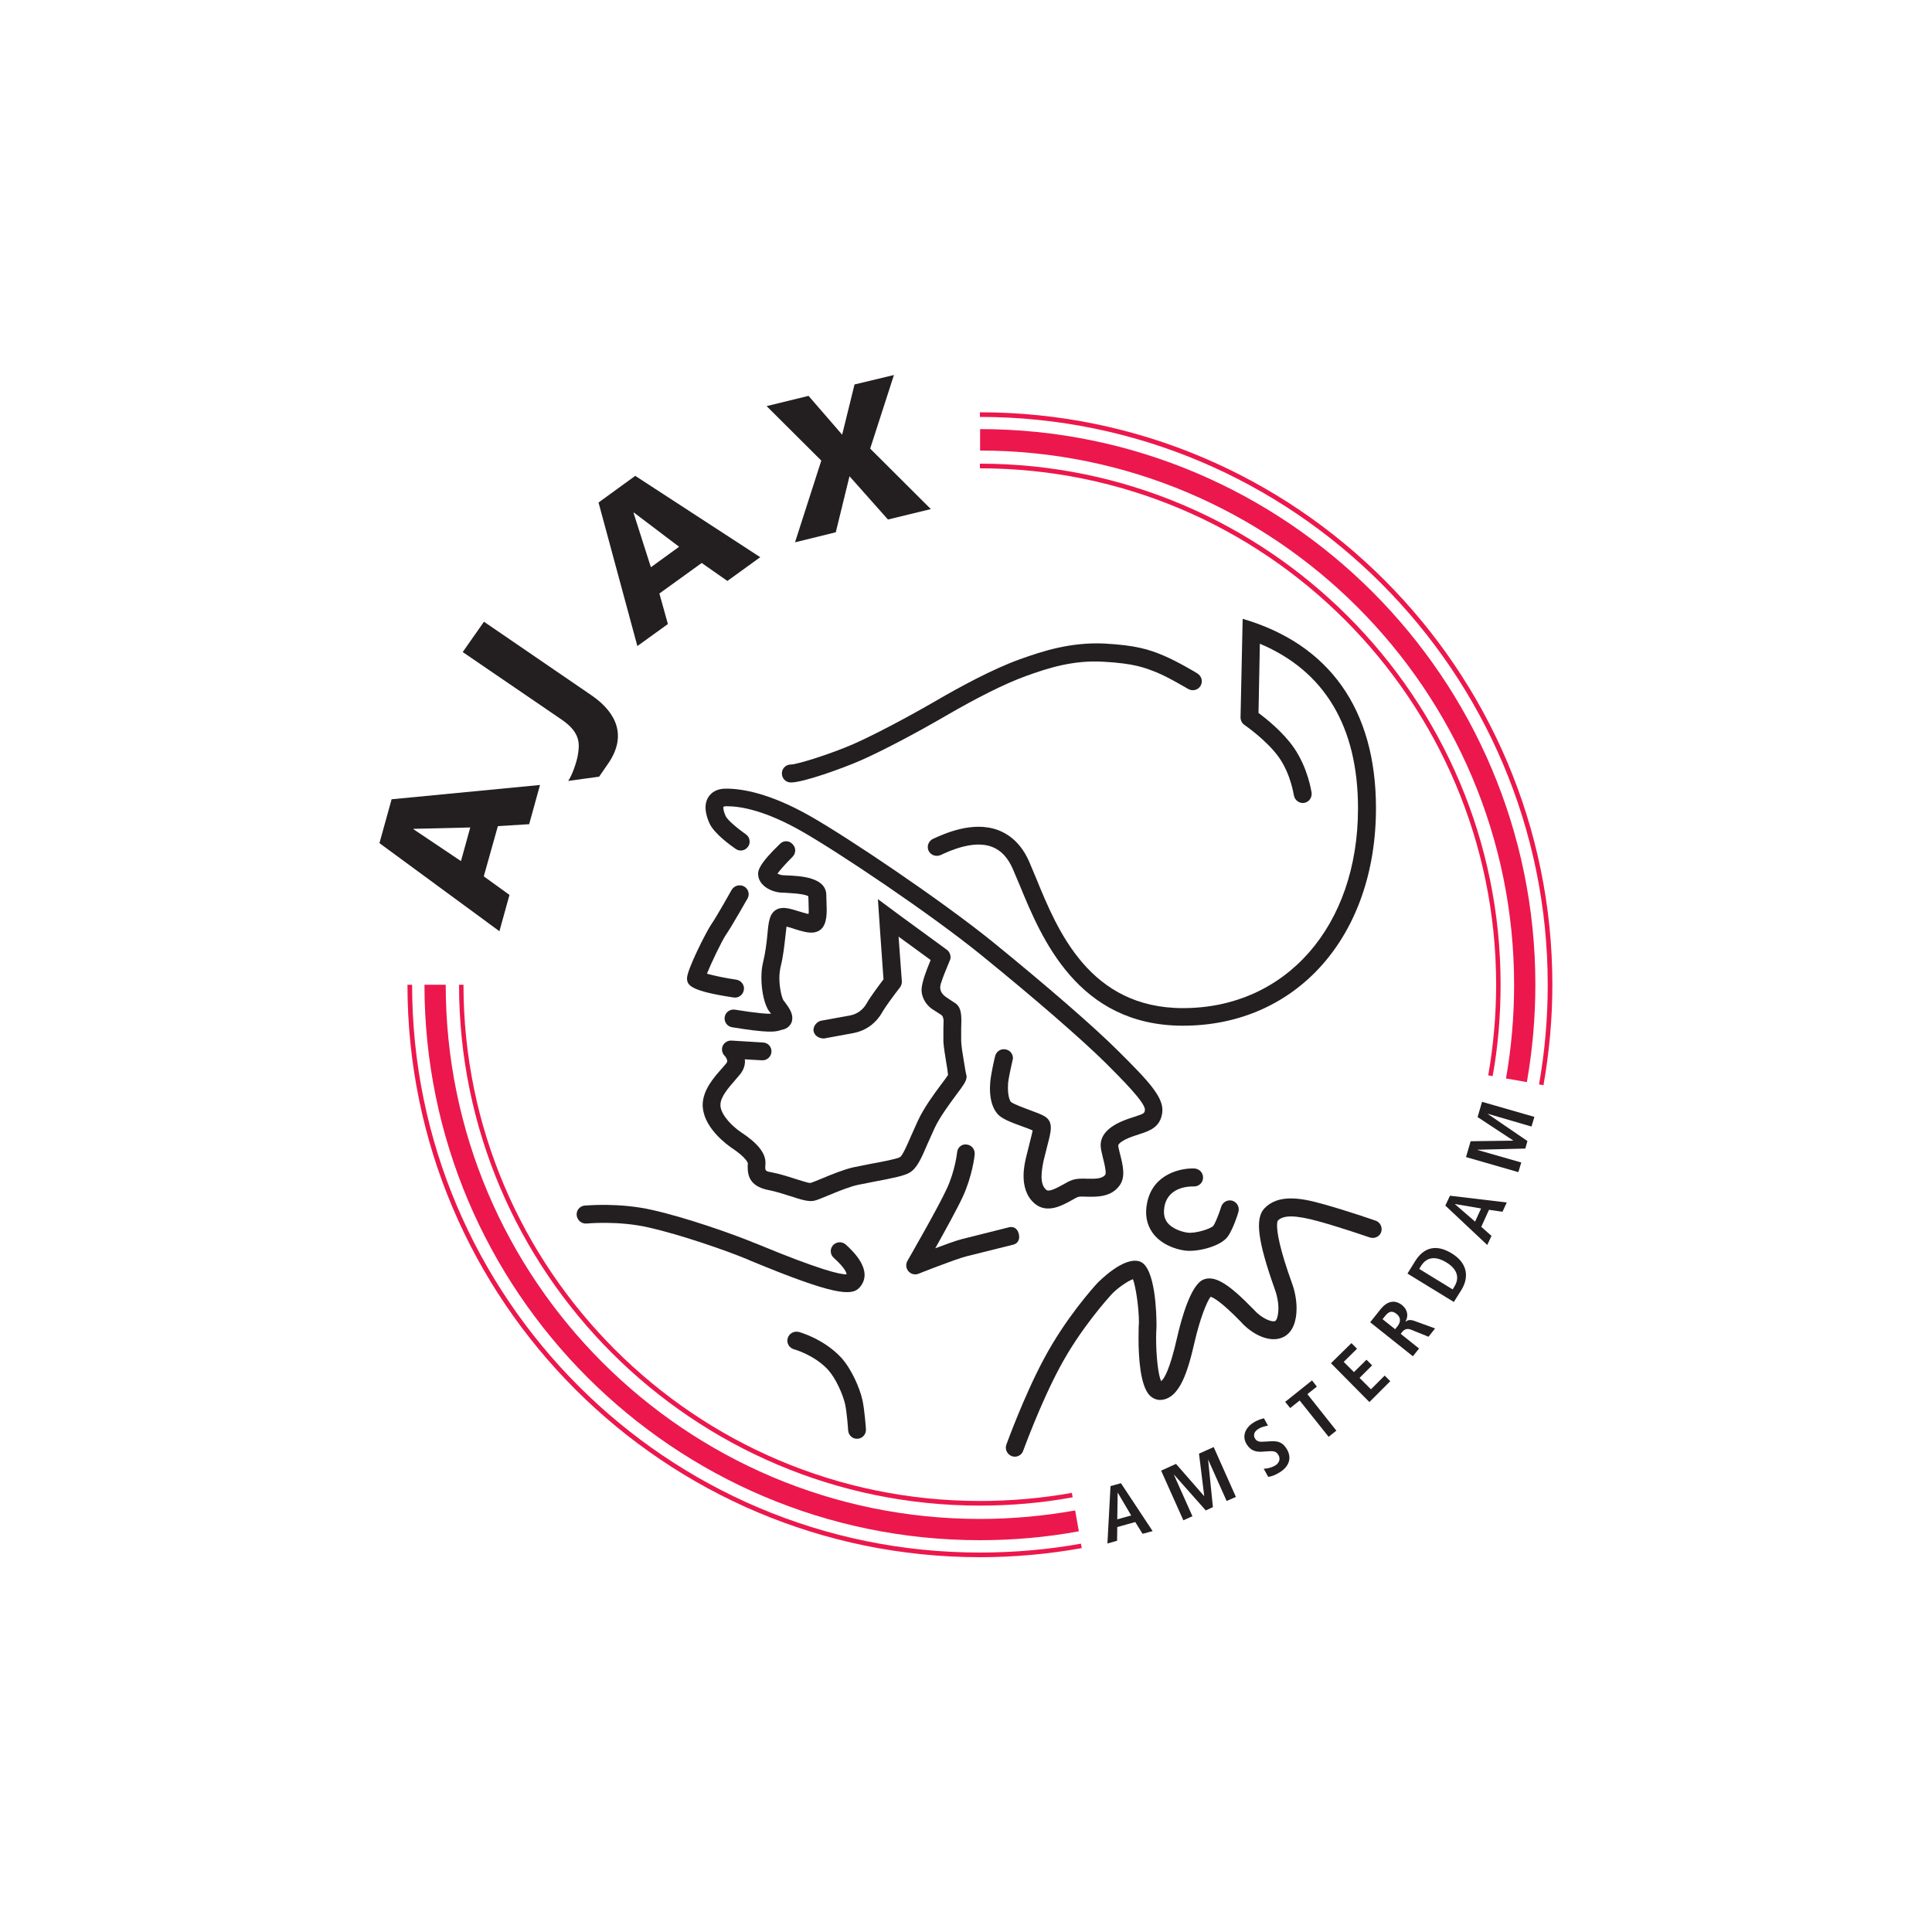 <?xml version="1.0" encoding="utf-8"?>
<!-- Generator: Adobe Illustrator 24.2.0, SVG Export Plug-In . SVG Version: 6.00 Build 0)  -->
<svg version="1.1" id="katman_1" xmlns="http://www.w3.org/2000/svg" xmlns:xlink="http://www.w3.org/1999/xlink" x="0px" y="0px"
	 viewBox="0 0 1000 1000" style="enable-background:new 0 0 1000 1000;" xml:space="preserve">
<style type="text/css">
	.st0{fill:#231F20;}
	.st1{fill:#EC174C;}
</style>
<g>
	<g>
		<path class="st0" d="M302.6,624c-2.6,0.3-4.4,2.5-4.1,5.1c0.3,2.5,2.5,4.4,5.1,4.2c0.2,0,16.2-1.6,32,2
			c16.8,3.8,40.1,11.9,51.2,16.5l1.8,0.8c42.8,17.7,52.3,18.5,56.4,13.7c7.4-8.6-3.6-18.8-7.2-22.1c-1.9-1.7-4.8-1.6-6.6,0.3
			c-0.8,0.9-1.2,2-1.2,3.1c0,1.3,0.5,2.5,1.5,3.4c5.6,5.1,6.6,7.5,6.7,8.6c-3.4,0.1-13.9-2.3-46-15.6l-1.8-0.7
			c-11.4-4.7-35.3-13.1-52.7-17C320.3,622.3,303.4,624,302.6,624z"/>
		<path class="st0" d="M495.4,596.4c0,0.1-1,9.6-5.4,19c-4.6,10-20.2,37-20.3,37.2c-1,1.7-0.8,3.9,0.5,5.4c1.3,1.5,3.4,2,5.2,1.3
			c0.2-0.1,18.6-7.4,24.7-9l24.5-6.1c2.5-0.7,3.4-3.1,2.7-5.6c-0.6-2.5-2.4-3.9-4.9-3.4l-24.7,6.2c-3.1,0.8-8.5,2.8-13.6,4.7
			c4.9-8.8,11.4-20.5,14.2-26.6c5-10.8,6.2-21.5,6.2-22c0-0.2,0-0.3,0-0.5c0-2.4-1.8-4.4-4.2-4.6C497.9,592,495.6,593.9,495.4,596.4
			z"/>
		<path class="st0" d="M407.7,692.7c-0.7,2.5,0.8,5,3.3,5.7c0.1,0,10.5,2.9,17.6,10.6c3.9,4.3,7.6,12.5,8.8,17.7
			c1,4.4,1.6,13.6,1.6,13.7c0.2,2.6,2.4,4.5,4.9,4.3c2.6-0.2,4.5-2.4,4.3-5c0-0.4-0.7-10-1.8-15c-1.4-6.4-5.8-16.3-11-22
			c-9-9.7-21.5-13.2-22-13.3C410.9,688.8,408.3,690.3,407.7,692.7z"/>
		<path class="st0" d="M654.4,625.5c-4.9,5.3-3.4,17,5.5,42c3.2,9,1.4,15.6,0.2,16.2c-1.6,0.9-7-1.2-11.1-5.8c0-0.1-0.1-0.1-0.2-0.2
			c-13.1-13.5-20.1-17.7-25.9-15.4c-6.5,2.6-11.4,20.1-13.7,30.3c-3.8,16.7-6.7,21.1-8.2,22.3c-1.5-3.2-2.6-12.6-2.6-22.5
			c0-1.9,0.1-3.8,0.2-5.7c0,0,0-0.4,0-1c0-5.2-0.5-29.7-8.5-32.7c-8.4-3.1-21.6,10.7-21.8,10.8c-2.8,3-17,18.9-28,39.6
			c-10.3,19.2-19,43.3-19.4,44.3c-0.9,2.4,0.4,5.1,2.8,6c2.4,0.9,5.1-0.4,5.9-2.8c0.1-0.2,8.9-24.5,18.9-43.1
			c10.7-20.1,25.1-35.9,26.7-37.7c3.1-3.4,8.5-7,11.2-8c1.5,3.9,3.1,14.9,3.1,22.2c0,0.7,0,1.3-0.1,1.9c0,1.2-0.1,3.6-0.1,6.6
			c0,9.3,0.8,24.4,5.8,29.5c1.6,1.5,3.6,2.4,5.6,2.3c10-0.5,14.2-15.1,17.6-29.9c2.8-12.2,6.4-21.1,8.3-23.5
			c1.4,0.4,5.5,2.5,15.7,13c0-0.1-0.1-0.1-0.2-0.2c5.9,6.7,15.5,11.6,22.5,7.9c4.6-2.5,6.5-8.2,6.5-14.6c0-4.2-0.8-8.8-2.3-12.9
			c-6.6-18.3-7.8-26.5-7.8-30.1c0-1.6,0.3-2.3,0.4-2.5c2.9-3,9.2-2.9,20.9,0.3c12,3.3,26.6,8.4,26.7,8.4c2.4,0.8,5.1-0.4,5.9-2.8
			c0.8-2.4-0.5-5.1-2.9-5.9c-0.6-0.2-15-5.2-27.3-8.6C673.1,619.9,661.5,618,654.4,625.5z"/>
		<path class="st0" d="M593.8,622.3c-1.3,6-0.4,11.3,2.7,15.7c4.1,5.8,11.4,8.6,16.9,9.3c6.1,0.8,18.4-2,22.2-7.4
			c2.7-3.9,5.2-11.7,5.4-12.6c0.7-2.5-0.7-5-3.1-5.8c-2.4-0.7-5,0.6-5.8,3.1c-0.9,2.8-2.7,7.9-4.1,9.9c-1.3,1.5-9.3,4.1-13.4,3.5
			c-2.8-0.4-8-1.9-10.6-5.5c-1.5-2.2-1.9-4.9-1.2-8.4c2.2-10.3,13.7-10,15-10c2.6,0.1,4.8-1.8,4.9-4.4c0.1-2.6-1.8-4.7-4.4-4.9
			C611.3,604.5,596.9,607.5,593.8,622.3z"/>
		<path class="st0" d="M378.7,460.6c-0.1,0.2-7.8,13.9-10.7,18.1c-2.4,3.5-12.4,23.2-12.4,27.6c0,3.7,1.7,6.6,24.1,10
			c2.5,0.4,4.9-1.3,5.3-3.9c0-0.2,0.1-0.5,0.1-0.7c0-2.2-1.6-4.2-3.9-4.6c-5.4-0.8-11.8-2.1-15.3-3.1c2.2-5.5,7.6-16.8,9.8-20.1
			c3.2-4.6,10.8-18.2,11.2-18.8c0.4-0.7,0.6-1.5,0.6-2.3c0-1.6-0.9-3.2-2.4-4C382.8,457.6,380,458.4,378.7,460.6z"/>
		<path class="st0" d="M403.8,436.7c-11.4,10.9-11.4,14.2-11.4,15.6c0,5.6,6,9.2,11.7,9.7l2.5,0.1c7.7,0.4,10.7,1.1,11.8,1.8
			c0,1,0.1,3.3,0.1,3.3c0,1.1,0.1,2.6,0.1,3.9c0,0.7,0,1.4-0.1,2c-1.4-0.3-3.3-0.9-4.7-1.3c-4.8-1.5-8.6-2.7-11.7-1.1
			c-3.8,1.9-4.3,6.3-4.9,13.1c-0.4,4.1-1,9.2-2.3,14.6c-0.6,2.4-0.8,5.1-0.8,7.8c0,7,1.7,14.2,4,17.2c0,0,0.8,1,1,1.3
			c-2.2,0.1-6.9-0.2-18.7-2.1c-2.5-0.4-4.9,1.3-5.3,3.8c-0.4,2.5,1.3,4.9,3.8,5.3c18.6,3,22.1,2.5,25.2,1.5l0.3-0.1h0
			c3.5-0.6,4.8-2.7,5.3-3.9c0.3-0.8,0.4-1.6,0.4-2.3c0-3.1-2.2-5.9-4-8.4l-0.5-0.6c-0.8-1.1-2.2-6.2-2.2-11.6c0-1.9,0.2-3.8,0.6-5.7
			c1.5-6,2-11.5,2.5-15.8c0.2-1.8,0.4-3.8,0.6-5.2c1.3,0.3,2.9,0.8,4,1.2c3.8,1.2,7.4,2.3,10.4,1.8c5.5-1,6.4-6.4,6.4-11.7
			c0-1.4-0.1-2.7-0.1-3.9l-0.1-3.6c0-9.4-13.4-10-20.6-10.3l-2-0.1c-1.1-0.1-2-0.5-2.7-0.8c1.4-2,4.6-5.5,7.8-8.7
			c0.9-0.9,1.4-2.1,1.4-3.3c0-1.2-0.4-2.3-1.3-3.2C408.6,435,405.6,434.9,403.8,436.7z"/>
		<path class="st0" d="M366.7,412.5c-2.8,4.3-1.2,9.9,0.6,13.8c2.4,5.2,11,11.4,13.5,13.1c2.1,1.5,5,0.9,6.4-1.2
			c0.6-0.8,0.8-1.7,0.8-2.6c0-1.5-0.7-2.9-2-3.8c-4.3-3-9.5-7.4-10.4-9.4c-1-2.1-1.2-3.6-1.2-4.4c0-0.2,0-0.3,0-0.4
			c0.2-0.1,0.7-0.3,1.8-0.3c7.4,0,20.1,2.3,39,13.1c18.9,10.8,66.3,42.5,93,64.2c27.6,22.4,52.2,43.8,64.2,55.7
			c8.1,8.1,20.2,20.2,20.2,24c0,0,0,0.1,0,0.2c-0.2,1.6-0.2,1.9-5.6,3.6l-3.3,1.1c-9.3,3.3-14,7.8-14,13.6c0,1.8,0.6,4,1.2,6.6
			c0.5,1.9,1.4,5.6,1.4,7.6c0,0.4-0.1,0.8-0.2,1c-1.5,2.1-4.8,2.2-9.4,2.1c-2.6-0.1-5-0.1-7.2,0.5c-1.7,0.5-3.5,1.5-5.4,2.6
			c-2.8,1.5-7,3.9-8.5,2.7c-1.7-1.4-2.5-3.6-2.5-7c0-2.2,0.4-4.8,1-7.9l1.8-7.2c1.1-4.3,2-7.5,2-10c0-1.3-0.2-2.4-0.7-3.4
			c-1.2-2.5-3.9-3.5-10.4-5.9c-2.9-1.1-8.4-3.1-9.6-4.2c-0.9-1.3-1.5-3.9-1.5-7c0-0.9,0.1-1.9,0.1-2.9c0.3-2.8,1.8-9.4,2.3-11.6
			c0.1-0.4,0.2-0.7,0.2-1.1c0-2.1-1.4-4-3.6-4.5c-2.5-0.6-5,0.9-5.6,3.4c-0.3,0.9-2.1,9-2.5,13c-0.1,1.2-0.2,2.5-0.2,3.8
			c0,4.4,0.8,9.3,3.6,12.8c2.1,2.7,6.6,4.5,13.6,7c1.5,0.5,3.5,1.3,4.9,1.9c-0.3,1.7-1,4.2-1.5,6.3l-1.9,7.6
			c-0.5,2.1-1.3,5.7-1.3,9.7c0,5,1.3,10.6,5.9,14.4c6.4,5.2,14.2,0.8,18.9-1.8c1.4-0.8,2.8-1.6,3.5-1.8c0.7-0.2,2.6-0.2,4.2-0.1
			c5.2,0.1,13,0.4,17.4-6.1c3-4.4,1.4-10.6,0-16.1c-0.4-1.5-0.9-3.6-0.9-4.3c0-0.6,1.4-2.6,7.8-4.8l3-1c5.2-1.7,11.1-3.5,12-11.4
			c0.9-7.7-7.2-16.2-22.9-31.8c-12.2-12.2-37.1-33.8-64.9-56.4c-27.1-21.9-75.1-54.1-94.3-65c-20.7-11.8-35.1-14.3-43.6-14.3
			C370.7,408.1,368,410.5,366.7,412.5z"/>
		<path class="st0" d="M498.8,548.7c-0.6-3.4-1.2-7.3-1.3-9.9l0-6.1c0-1.5,0.1-2.9,0.1-4.2c0-4.4-0.5-7.5-3.2-9.3
			c0,0-2.3-1.4-4.7-3.1c-2.6-1.8-4-4.2-2.3-8.2c0.4-1.5,2.8-7.4,4.2-10.7c0.3-0.6,0.4-1.2,0.4-1.8c0-1.4-0.7-2.9-1.9-3.8l-23.7-17.3
			l-12-8.9c0,0,2.6,38.4,2.9,41.5c-2.2,2.9-7.1,9.5-8.5,12.1c-2,3.6-4.9,5.8-8.8,6.6l-14.9,2.7c-2.1,0.3-4.4,2.8-4,5.4
			c0.5,2.5,3,3.9,5.5,3.8l15.2-2.8c6.6-1.3,11.8-5.2,15.1-11.2c1.1-2,6-8.7,8.9-12.4c0.6-0.8,1-1.8,1-2.8c0-0.1,0-0.2,0-0.3
			c0,0-1-13.4-1.7-23.2c6.9,5,13.5,9.8,16.6,12.1c-1.2,2.9-2.7,6.8-3.2,8.4c-0.5,1.7-1.4,4.3-1.5,7c-0.1,3,1.6,7.2,5.2,9.8
			c0,0,3.2,2.1,4.8,3.1c1.1,0.5,1.4,2.3,1.4,3.2c0,1.3-0.1,2.8-0.1,3.9l0,6.9c0.2,3.1,0.9,7.2,1.5,10.9c0.4,2.2,0.8,5,0.9,6.3
			c-0.6,1-2.1,3-3.4,4.7c-3.9,5.2-9.1,12.3-12.2,19l-3.6,8c-1.9,4.4-4.3,9.9-5.6,10.8c-1.7,1-10.2,2.6-15.2,3.5l-9,1.8
			c-4.9,1.1-11.3,3.7-16.3,5.8c-2.3,0.9-5,2.1-6,2.3c-1.3,0-5.3-1.4-8-2.2c-3.7-1.2-7.9-2.5-11.5-3.2c-3.2-0.6-3.8-0.7-3.8-2.6
			c0-0.5,0-1,0.1-1.8c0-0.2,0-0.5,0-0.7c0-5-4-10.1-12.7-15.8c-3.9-2.6-10.2-8.5-10.6-13.6c0-0.2,0-0.3,0-0.5
			c0-4.2,4.2-8.9,7.5-12.7l2.8-3.3c1.7-2.2,2.4-4.5,2.4-6.6c0-0.4-0.1-0.7-0.1-1c4.4,0.3,8.9,0.5,8.9,0.5c2.5,0.2,4.7-1.8,4.9-4.3
			c0.2-2.6-1.8-4.8-4.3-4.9l-16.4-1c-1.9-0.1-3.7,1-4.5,2.7c-0.3,0.6-0.4,1.3-0.4,1.9c0,1.2,0.5,2.4,1.3,3.2
			c0.2,0.2,1.4,1.5,1.4,2.8c0,0.4-0.1,0.7-0.4,1.1l-2.5,2.9c-4.2,4.7-9.8,11.2-9.8,18.8c0,0.4,0,0.9,0.1,1.4
			c1,11.1,13.3,19.6,14.7,20.6c8.3,5.5,8.5,8.1,8.6,8.1c-0.1,0.7-0.1,1.4-0.1,2c0,5.4,1.9,10.3,11.4,12c3,0.6,6.9,1.8,10.3,2.9
			c6.4,2.1,9.9,3.1,12.7,2.5c1.5-0.3,3.8-1.3,7.7-2.9c4.8-2,10.7-4.4,14.9-5.3l8.6-1.7c9.5-1.8,15.5-3,18.3-4.7
			c3.8-2.3,6-7.4,9.3-15.1l3.5-7.8c2.7-5.8,7.7-12.5,11.3-17.4c3.8-5,4.8-6.6,5.2-8.4c0.1-0.4,0.1-0.8,0.1-1.3
			C499.9,555.5,499.5,553.2,498.8,548.7z"/>
		<path class="st0" d="M527.7,341.3c-13.9,5-31.2,14.4-43.2,21.4c-14.8,8.6-32.3,17.8-42.5,22.3c-11.6,5.1-29.3,10.7-32.6,10.7
			c-2.6,0-4.7,2-4.7,4.6c0,2.6,2,4.7,4.6,4.7c6.3,0.1,27.1-7.4,36.4-11.5c10.5-4.6,28.4-14,43.5-22.8c16.7-9.7,31.1-16.9,41.6-20.7
			c11.8-4.3,24.8-8.4,40.2-7.5c16.3,0.9,21.5,3.1,27.6,5.5c6.4,2.6,16.3,8.6,16.4,8.6c2.2,1.3,5.1,0.6,6.4-1.6
			c1.3-2.2,0.6-5-1.6-6.4c-0.4-0.3-10.6-6.4-17.6-9.3c-7.4-3.1-14-5.3-30.6-6.2C554.3,332.3,539.9,336.9,527.7,341.3z"/>
		<path class="st0" d="M243.4,428.3l-4.8,17.4L214,429.2l0.1-0.2L243.4,428.3z M258.5,482l5.2-18.8l-13.3-9.6l7.3-26l16.2-1
			l5.6-20.3l-76.8,7.4l-6.3,22.7L258.5,482z"/>
		<path class="st0" d="M294.1,404.2c2.2-3.2,4.4-9.9,5-13.4c0.9-5.6,1.5-11.5-8.2-18.2l-51.4-35.1l11-15.7l56.1,38.4
			c12.7,8.9,17.9,20.9,8.2,35c-2,2.9-4.7,6.8-4.7,6.8L294.1,404.2z"/>
		<path class="st0" d="M351.5,283l-14.6,10.6l-9-28.2l0.2-0.1L351.5,283z M329.9,334.4l15.8-11.4l-4.4-15.8l21.9-15.8l13.3,9.3
			l17-12.3l-64.7-42.1l-19,13.8L329.9,334.4z"/>
		<polygon class="st0" points="425.1,238.4 396.8,210.2 418.5,204.9 435.9,225 442.3,199 462.7,194.1 450.4,232.2 481.8,263.5 
			459.6,268.9 439.7,246.5 432.6,275.5 411.5,280.7 		"/>
		<polygon class="st0" points="625.3,755.4 625.3,755.4 627.8,780.1 624.1,781.8 607.7,763.3 607.6,763.3 617.2,784.8 612.5,786.9 
			601,761.2 608.7,757.7 623.2,774.3 623.3,774.3 620.6,752.4 628.2,749 639.7,774.8 634.9,776.9 		"/>
		<path class="st0" d="M654.1,760.2c1.2,0,3.6-0.3,6-1.7c1.9-1.2,3-3.4,1.4-5.7c-1.1-1.7-2.5-1.8-5.4-1.6l-3,0.2
			c-3.2,0.2-5.9-0.7-7.8-3.8c-2.7-4.3-0.6-8.7,3.4-11.2c2.5-1.6,4.7-2.1,5.5-2.3l2.1,3.8c-1.3,0.3-3.1,0.5-5.1,1.8
			c-2.2,1.4-2.6,3.3-1.6,4.9c1.1,1.8,2.8,1.7,4.6,1.6l3.5-0.2c3.8-0.2,6.1,0.5,8.2,3.8c3.1,4.9,1.1,9.4-3.4,12.2
			c-2.4,1.5-4.5,2.3-6.1,2.4L654.1,760.2z"/>
		<polygon class="st0" points="672.7,724.9 667.8,728.8 665.2,725.6 679.1,714.5 681.6,717.7 676.7,721.6 691.7,740.5 687.7,743.7 
					"/>
		<polygon class="st0" points="688.9,705.6 699.5,695.2 702.4,698.1 695.5,704.9 700.8,710.2 707.3,703.8 710.2,706.7 703.7,713.2 
			709.6,719.1 716.7,712 719.6,714.9 708.8,725.7 		"/>
		<path class="st0" d="M578.3,786.4l0.2-13.7l0.1,0l6.9,11.7L578.3,786.4z M591.4,793.9l5.2-1.4l-16.4-24.8l-5.4,1.5l-1.6,29.7
			l5-1.4l0.1-7.1l9.3-2.6L591.4,793.9z M722.1,688l-6.5-5.2l1.3-1.6c1.8-2.3,3.5-3.1,6-1.1c2.2,1.8,2.2,4.1,0.5,6.3L722.1,688z
			 M731.3,702l3.2-4l-9.5-7.6l0.7-0.9c1.2-1.5,2.6-2.1,4.8-1.2l8.9,3.6l3.4-4.3l-10.7-3.9c-2.6-0.9-3.7-0.3-4.5,0.4l-0.1-0.1
			c1.6-2.8,1.1-6.1-1.7-8.4c-4-3.2-7.9-2-11.1,1.9l-5.5,6.9L731.3,702z M734.6,656.8l0.9-1.5c3.1-5,7.8-5.1,13.1-1.9
			c5.3,3.2,7.2,7.6,4.2,12.5l-0.9,1.5L734.6,656.8z M752.5,673.9l3.9-6.2c4.1-6.7,3.2-13.9-4.9-18.9c-7.9-4.9-14.5-3.4-19.1,4.1
			l-3.9,6.3L752.5,673.9z M763.5,632.3l-10.4-9l0-0.1l13.5,2.3L763.5,632.3z M777.7,627.2l2.2-4.8l-29.4-3.5l-2.4,5.1l21.7,20.4
			l2.2-4.7l-5.3-4.7l4-8.8L777.7,627.2z"/>
		<polygon class="st0" points="770.1,576.5 770.1,576.6 790.6,590.6 789.5,594.5 764.8,595.1 764.7,595.2 787.4,601.7 785.9,606.7 
			758.8,598.9 761.2,590.7 783.2,590.4 783.2,590.3 764.8,578.2 767.1,570.3 794.2,578.1 792.7,583.1 		"/>
	</g>
	<path class="st1" d="M237.6,509.7c0,148.7,121,269.6,269.6,269.6c16.1,0,32.3-1.4,48-4.3l-0.4-2.3c-15.6,2.8-31.6,4.2-47.6,4.2
		c-147.4,0-267.3-119.9-267.3-267.2H237.6z"/>
	<path class="st1" d="M507.2,242.4c147.4,0,267.2,119.9,267.2,267.3c0,15.7-1.4,31.5-4.1,46.9l2.3,0.4c2.8-15.5,4.1-31.4,4.1-47.3
		C776.8,361,655.9,240,507.2,240V242.4z"/>
	<path class="st1" d="M219.7,509.7c0,158.5,129,287.5,287.5,287.5c17.2,0,34.4-1.5,51.2-4.6l-1.9-10.8c-16.2,2.9-32.8,4.4-49.3,4.4
		c-152.5,0-276.5-124-276.5-276.5H219.7z"/>
	<path class="st1" d="M507.2,233.2c152.5,0,276.5,124,276.5,276.5c0,16.3-1.4,32.6-4.2,48.5l10.8,1.9c2.9-16.5,4.4-33.5,4.4-50.5
		c0-158.5-128.9-287.5-287.4-287.5V233.2z"/>
	<path class="st1" d="M210.9,509.7c0,163.4,132.9,296.3,296.3,296.3c17.7,0,35.5-1.6,52.7-4.7l-0.4-2.3c-17.2,3.1-34.8,4.6-52.3,4.6
		c-162.1,0-293.9-131.8-293.9-293.9H210.9z"/>
	<path class="st1" d="M507.2,215.8c162,0,293.9,131.8,293.9,293.9c0,17.3-1.5,34.7-4.5,51.6l2.3,0.4c3-17,4.6-34.5,4.6-52
		c0-163.4-132.9-296.3-296.3-296.3V215.8z"/>
	<path class="st0" d="M643.2,320.3l-1.1,51c0,1.6,0.8,3.1,2,3.9c0.1,0.1,11.7,8,18,17c6.1,8.8,7.5,19.2,7.6,19.4
		c0.4,2.5,2.7,4.3,5.2,4c2.3-0.3,4-2.3,4-4.6c0-0.2,0-0.4,0-0.6c-0.1-0.5-1.8-12.7-9.2-23.4c-5.6-8.1-14.3-15-18.3-18
		c0.1-3.3,0.5-24.8,0.7-35.8c33.3,14,50.8,42.7,50.8,85.2c0,60.9-37.3,103.4-90.6,103.4c-48.4,0-65-40.3-75.9-67l-3.7-8.8
		c-3.6-8.2-9-13.6-16-16.3c-13.2-5-28.1,1.9-33.8,4.5c-2.3,1.1-3.3,3.8-2.3,6.1c1.1,2.3,3.8,3.3,6.2,2.3c4.7-2.2,17.1-7.9,26.6-4.3
		c4.7,1.8,8.2,5.5,10.8,11.4l3.6,8.5c11.2,27.2,29.9,72.7,84.5,72.7c58.8,0,99.9-46.3,99.9-112.6C712.2,367.1,688,333.4,643.2,320.3
		z"/>
</g>
</svg>
